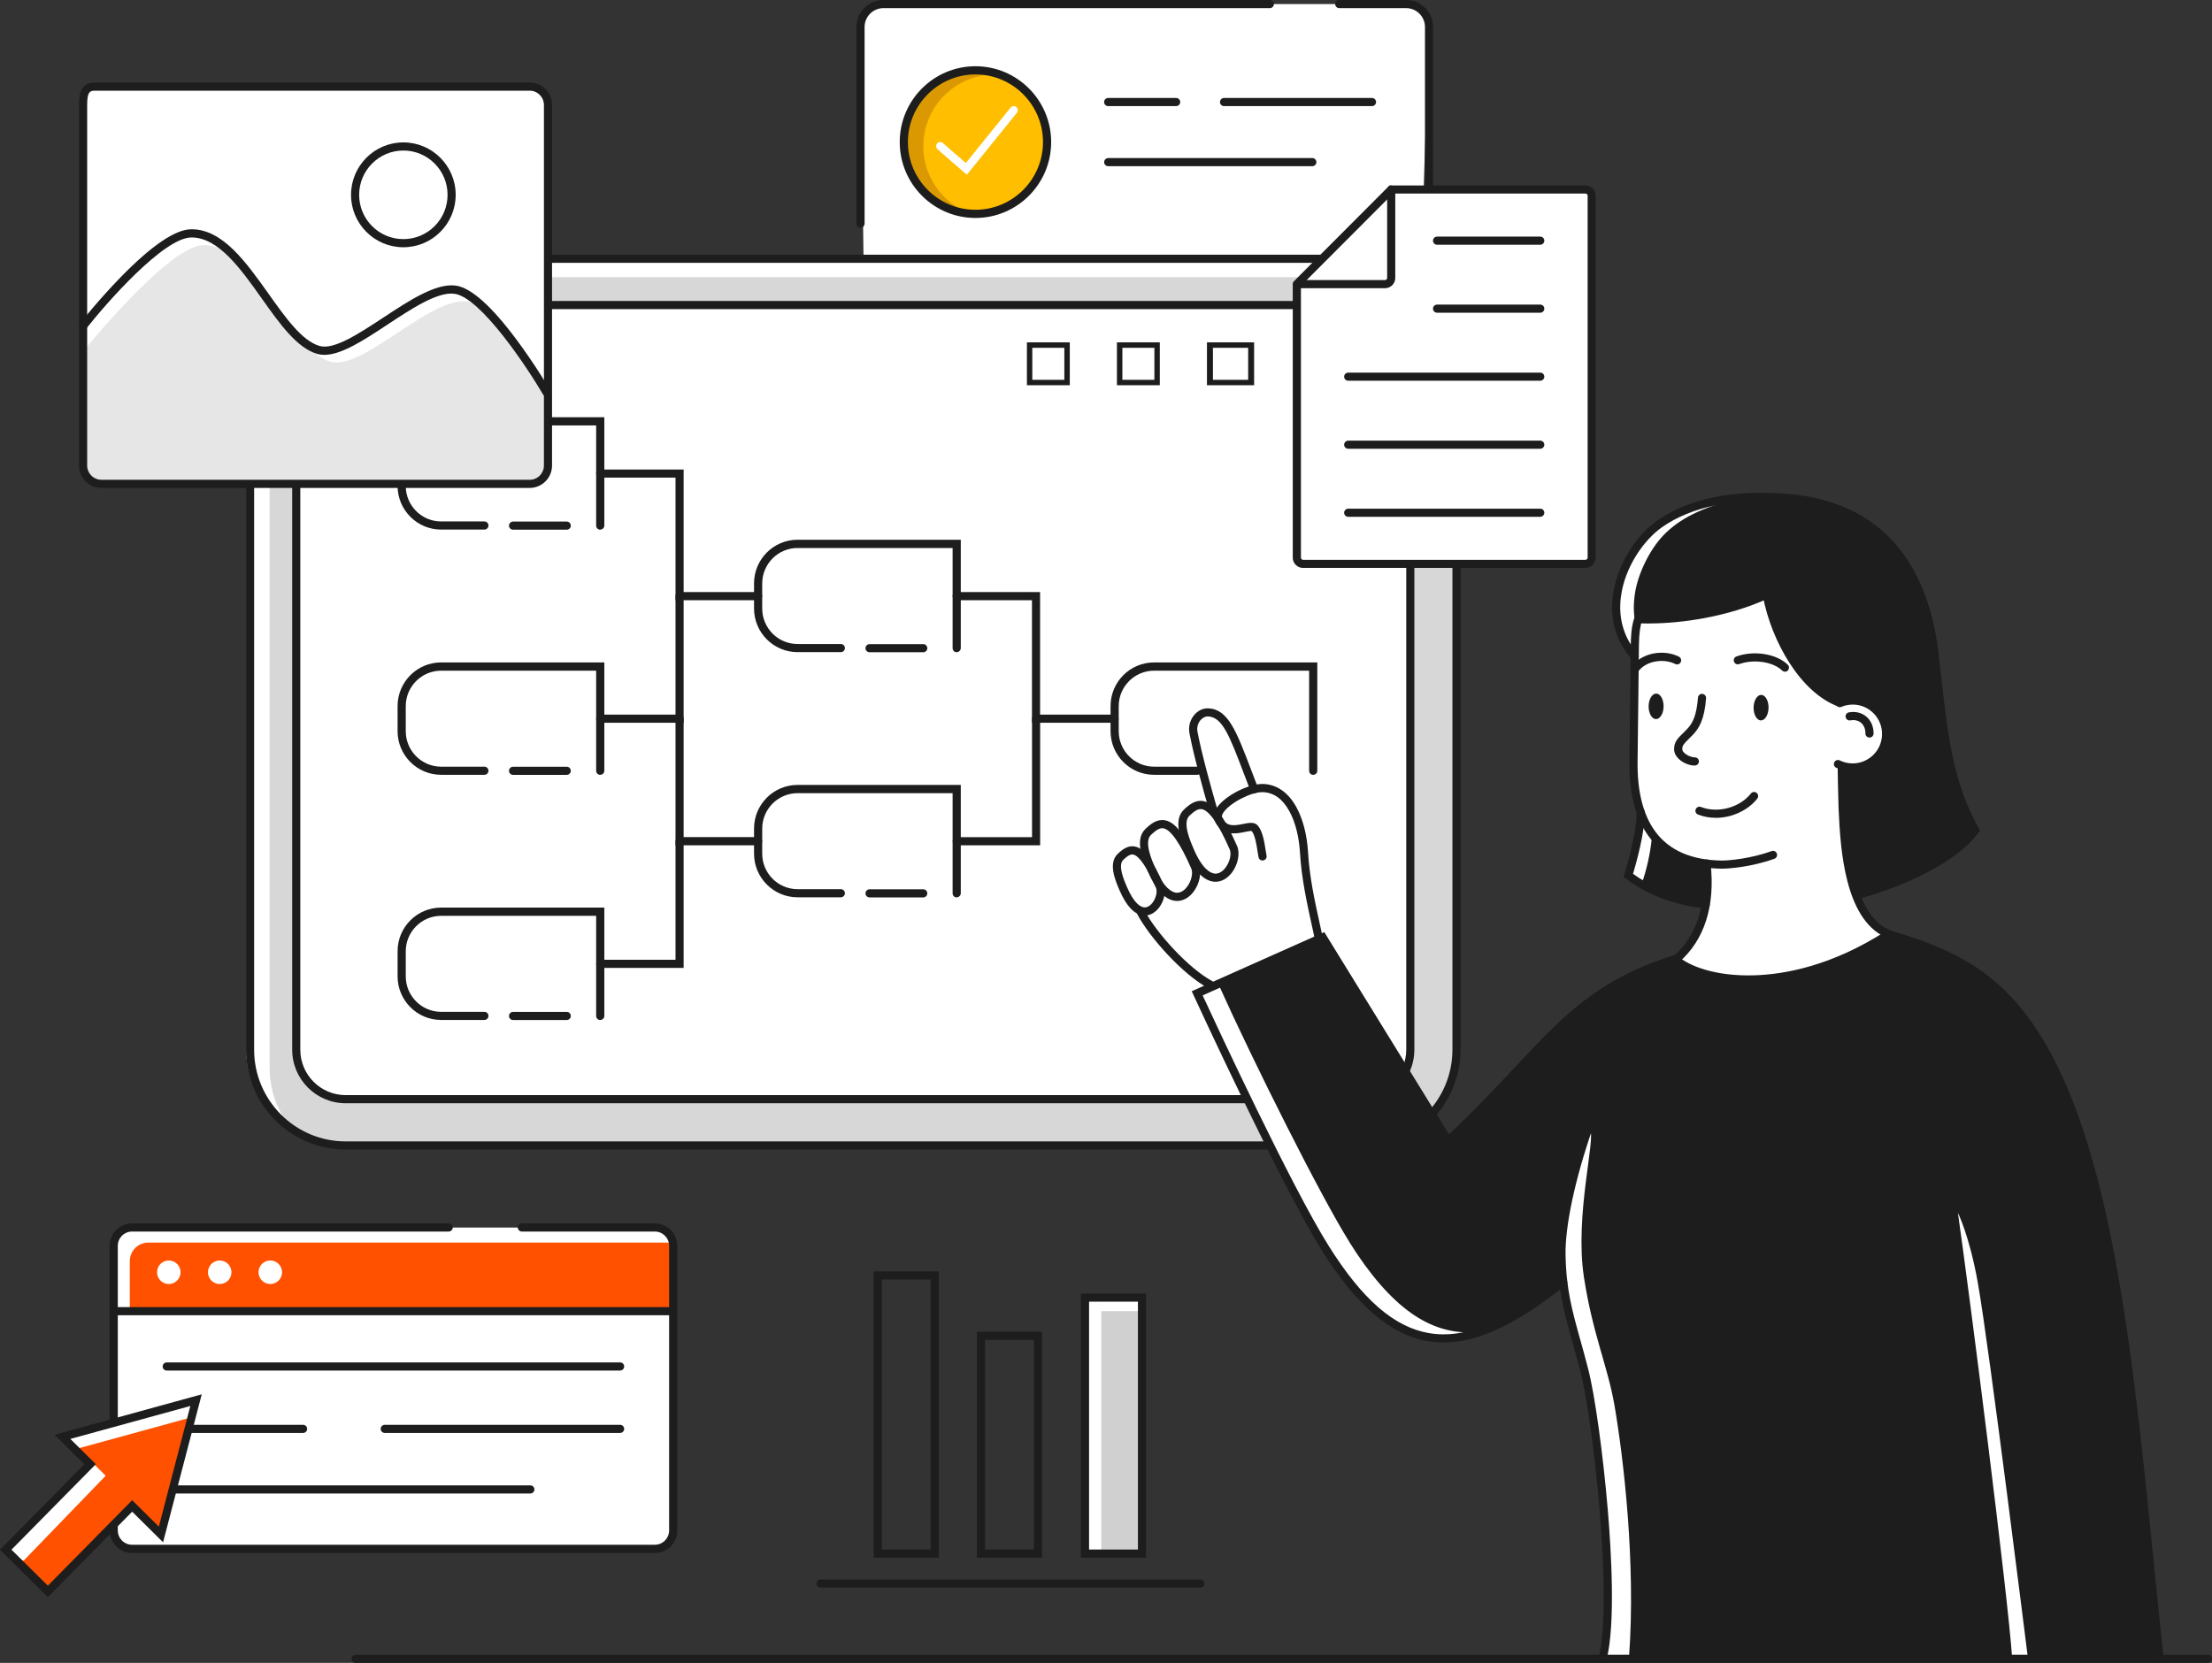 <svg width="516" height="388" viewBox="0 0 516 388" fill="none" xmlns="http://www.w3.org/2000/svg">
<rect x="0" y="0" width="516" height="388" fill="#333333" stroke="none"/>
<g clip-path="url(#clip0_4469_8005)">
<path d="M317.462 71.181H80.632C74.267 71.181 69.107 76.352 69.107 82.73V244.927C69.107 251.306 74.267 256.477 80.632 256.477H317.462C323.827 256.477 328.986 251.306 328.986 244.927V82.73C328.986 76.352 323.827 71.181 317.462 71.181Z" fill="white"/>
<path d="M140.015 123.597C139.486 123.597 139.068 123.165 139.068 122.649V99.271H102.907C98.355 99.271 94.653 102.981 94.653 107.542V113.401C94.653 117.962 98.355 121.672 102.907 121.672H112.998C113.527 121.672 113.945 122.105 113.945 122.621C113.945 123.137 113.513 123.569 112.998 123.569H102.907C97.298 123.569 92.746 119.008 92.746 113.387V107.528C92.746 101.907 97.298 97.346 102.907 97.346H140.975V122.621C140.975 123.151 140.543 123.569 140.028 123.569L140.015 123.597Z" fill="#1D1D1D"/>
<path d="M132.206 123.597H119.679C119.15 123.597 118.732 123.165 118.732 122.649C118.732 122.133 119.164 121.7 119.679 121.7H132.206C132.735 121.7 133.152 122.133 133.152 122.649C133.152 123.165 132.721 123.597 132.206 123.597Z" fill="#1D1D1D"/>
<path d="M140.015 180.801C139.486 180.801 139.068 180.369 139.068 179.853V156.489H102.907C98.355 156.489 94.653 160.199 94.653 164.76V170.619C94.653 175.18 98.355 178.89 102.907 178.89H112.998C113.527 178.89 113.945 179.323 113.945 179.839C113.945 180.355 113.513 180.787 112.998 180.787H102.907C97.298 180.787 92.746 176.226 92.746 170.605V164.746C92.746 159.125 97.298 154.564 102.907 154.564H140.975V179.839C140.975 180.369 140.543 180.787 140.028 180.787L140.015 180.801Z" fill="#1D1D1D"/>
<path d="M132.206 180.801H119.679C119.15 180.801 118.732 180.369 118.732 179.853C118.732 179.337 119.164 178.904 119.679 178.904H132.206C132.735 178.904 133.152 179.337 133.152 179.853C133.152 180.369 132.721 180.801 132.206 180.801Z" fill="#1D1D1D"/>
<path d="M140.015 238.005C139.486 238.005 139.068 237.573 139.068 237.057V213.693H102.907C98.355 213.693 94.653 217.403 94.653 221.964V227.823C94.653 232.384 98.355 236.094 102.907 236.094H112.998C113.527 236.094 113.945 236.527 113.945 237.043C113.945 237.559 113.513 237.991 112.998 237.991H102.907C97.298 237.991 92.746 233.43 92.746 227.809V221.95C92.746 216.329 97.298 211.768 102.907 211.768H140.975V237.043C140.975 237.573 140.543 237.991 140.028 237.991L140.015 238.005Z" fill="#1D1D1D"/>
<path d="M132.206 238.005H119.679C119.15 238.005 118.732 237.573 118.732 237.057C118.732 236.541 119.164 236.108 119.679 236.108H132.206C132.735 236.108 133.152 236.541 133.152 237.057C133.152 237.573 132.721 238.005 132.206 238.005Z" fill="#1D1D1D"/>
<path d="M223.165 152.192C222.636 152.192 222.218 151.76 222.218 151.244V127.866H186.057C181.506 127.866 177.803 131.576 177.803 136.137V141.996C177.803 146.557 181.506 150.267 186.057 150.267H196.148C196.677 150.267 197.095 150.7 197.095 151.216C197.095 151.732 196.663 152.164 196.148 152.164H186.057C180.448 152.164 175.896 147.603 175.896 141.982V136.123C175.896 130.502 180.448 125.941 186.057 125.941H224.125V151.216C224.125 151.746 223.694 152.164 223.179 152.164L223.165 152.192Z" fill="#1D1D1D"/>
<path d="M215.37 152.192H202.843C202.314 152.192 201.896 151.76 201.896 151.244C201.896 150.728 202.328 150.295 202.843 150.295H215.37C215.899 150.295 216.316 150.728 216.316 151.244C216.316 151.76 215.885 152.192 215.37 152.192Z" fill="#1D1D1D"/>
<path d="M223.165 209.396C222.636 209.396 222.218 208.964 222.218 208.448V185.07H186.057C181.506 185.07 177.803 188.78 177.803 193.341V199.2C177.803 203.761 181.506 207.471 186.057 207.471H196.148C196.677 207.471 197.095 207.904 197.095 208.42C197.095 208.936 196.663 209.368 196.148 209.368H186.057C180.448 209.368 175.896 204.807 175.896 199.186V193.327C175.896 187.706 180.448 183.145 186.057 183.145H224.125V208.42C224.125 208.95 223.694 209.368 223.179 209.368L223.165 209.396Z" fill="#1D1D1D"/>
<path d="M215.37 209.396H202.843C202.314 209.396 201.896 208.964 201.896 208.448C201.896 207.932 202.328 207.499 202.843 207.499H215.37C215.899 207.499 216.316 207.932 216.316 208.448C216.316 208.964 215.885 209.396 215.37 209.396Z" fill="#1D1D1D"/>
<path d="M306.331 180.801C305.802 180.801 305.384 180.369 305.384 179.853V156.489H269.223C264.672 156.489 260.969 160.199 260.969 164.76V170.619C260.969 175.18 264.672 178.89 269.223 178.89H279.314C279.843 178.89 280.261 179.323 280.261 179.839C280.261 180.355 279.829 180.787 279.314 180.787H269.223C263.614 180.787 259.062 176.226 259.062 170.605V164.746C259.062 159.125 263.614 154.564 269.223 154.564H307.291V179.839C307.291 180.369 306.86 180.787 306.345 180.787L306.331 180.801Z" fill="#1D1D1D"/>
<path d="M176.844 140.043H157.58V111.448H140.015C139.486 111.448 139.068 111.015 139.068 110.499C139.068 109.983 139.5 109.551 140.015 109.551H159.473V138.146H176.844C177.373 138.146 177.791 138.578 177.791 139.094C177.791 139.611 177.359 140.043 176.844 140.043Z" fill="#1D1D1D"/>
<path d="M159.473 168.638H140.015C139.486 168.638 139.068 168.206 139.068 167.689C139.068 167.173 139.5 166.741 140.015 166.741H157.58V139.094C157.58 138.564 158.012 138.146 158.527 138.146C159.042 138.146 159.473 138.578 159.473 139.094V168.652V168.638Z" fill="#1D1D1D"/>
<path d="M259.995 168.638H240.731V140.043H223.165C222.636 140.043 222.219 139.61 222.219 139.094C222.219 138.578 222.65 138.146 223.165 138.146H242.624V166.741H259.995C260.523 166.741 260.941 167.173 260.941 167.689C260.941 168.206 260.51 168.638 259.995 168.638Z" fill="#1D1D1D"/>
<path d="M242.637 197.233H223.179C222.65 197.233 222.232 196.801 222.232 196.285C222.232 195.768 222.664 195.336 223.179 195.336H240.745V167.689C240.745 167.159 241.176 166.741 241.691 166.741C242.206 166.741 242.637 167.173 242.637 167.689V197.247V197.233Z" fill="#1D1D1D"/>
<path d="M176.844 197.233H157.58V167.676C157.58 167.145 158.012 166.727 158.527 166.727C159.042 166.727 159.473 167.159 159.473 167.676V195.322H176.844C177.373 195.322 177.79 195.754 177.79 196.271C177.79 196.787 177.359 197.219 176.844 197.219V197.233Z" fill="#1D1D1D"/>
<path d="M159.473 225.842H140.015C139.486 225.842 139.068 225.41 139.068 224.894C139.068 224.377 139.5 223.945 140.015 223.945H157.58V196.298C157.58 195.768 158.012 195.35 158.527 195.35C159.042 195.35 159.473 195.782 159.473 196.298V225.856V225.842Z" fill="#1D1D1D"/>
<path d="M249.551 89.885H239.551V79.885H249.551V89.885ZM240.811 88.624H248.281V81.154H240.811V88.624Z" fill="#1D1D1D"/>
<path d="M270.551 89.885H260.551V79.885H270.551V89.885ZM261.82 88.624H269.29V81.154H261.82V88.624Z" fill="#1D1D1D"/>
<path d="M292.551 89.885H281.551V79.885H292.551V89.885ZM282.947 88.624H291.164V81.154H282.947V88.624Z" fill="#1D1D1D"/>
<path d="M121.735 286.425H152.76C155.126 286.425 157.047 288.35 157.047 290.721V357.131C157.047 359.503 155.126 361.428 152.76 361.428H30.803C28.436 361.428 26.516 359.503 26.516 357.131V290.721C26.516 288.35 28.436 286.425 30.803 286.425H121.735Z" fill="white"/>
<path d="M144.659 334.353H89.749C89.22 334.353 88.803 333.92 88.803 333.404C88.803 332.888 89.234 332.456 89.749 332.456H144.659C145.188 332.456 145.606 332.888 145.606 333.404C145.606 333.92 145.174 334.353 144.659 334.353Z" fill="#1D1D1D"/>
<path d="M70.706 334.353H38.888C38.359 334.353 37.941 333.92 37.941 333.404C37.941 332.888 38.373 332.456 38.888 332.456H70.706C71.235 332.456 71.653 332.888 71.653 333.404C71.653 333.92 71.221 334.353 70.706 334.353Z" fill="#1D1D1D"/>
<path d="M144.657 319.79H38.888C38.359 319.79 37.941 319.358 37.941 318.842C37.941 318.326 38.373 317.893 38.888 317.893H144.657C145.186 317.893 145.604 318.326 145.604 318.842C145.604 319.358 145.172 319.79 144.657 319.79Z" fill="#1D1D1D"/>
<path d="M123.723 348.483H38.888C38.359 348.483 37.941 348.051 37.941 347.534C37.941 347.018 38.373 346.586 38.888 346.586H123.723C124.252 346.586 124.67 347.018 124.67 347.534C124.67 348.051 124.238 348.483 123.723 348.483Z" fill="#1D1D1D"/>
<path d="M121.734 287.178L152.759 286.439C155.126 286.439 157.046 288.364 157.046 290.735V298.225C157.046 300.597 158.035 305.842 155.668 305.842L26.738 305.576C26.655 305.576 26.529 304.349 26.529 304.265V290.735C26.529 288.364 28.45 286.439 30.816 286.439L104.684 287.178H121.748H121.734Z" fill="#FF5100"/>
<path d="M30.288 294.236C30.288 291.865 32.209 289.94 34.575 289.94H156.532C156.894 289.94 157.242 289.996 157.576 290.079C157.103 288.224 155.446 286.843 153.442 286.843H31.471C29.105 286.843 27.184 288.768 27.184 291.139V304.67C27.184 304.754 27.045 305.339 27.128 305.339L30.274 305.563V294.236H30.288Z" fill="white"/>
<path d="M156.672 306.888H26.517C25.988 306.888 25.57 306.455 25.57 305.939C25.57 305.423 26.002 304.991 26.517 304.991H156.672C157.201 304.991 157.619 305.423 157.619 305.939C157.619 306.455 157.187 306.888 156.672 306.888Z" fill="#1D1D1D"/>
<path d="M39.377 299.606C40.891 299.606 42.119 298.376 42.119 296.858C42.119 295.341 40.891 294.111 39.377 294.111C37.862 294.111 36.635 295.341 36.635 296.858C36.635 298.376 37.862 299.606 39.377 299.606Z" fill="white"/>
<path d="M51.25 299.606C52.764 299.606 53.992 298.376 53.992 296.858C53.992 295.341 52.764 294.111 51.25 294.111C49.736 294.111 48.508 295.341 48.508 296.858C48.508 298.376 49.736 299.606 51.25 299.606Z" fill="white"/>
<path d="M63.053 299.606C64.567 299.606 65.795 298.376 65.795 296.858C65.795 295.341 64.567 294.111 63.053 294.111C61.538 294.111 60.31 295.341 60.31 296.858C60.31 298.376 61.538 299.606 63.053 299.606Z" fill="white"/>
<path d="M152.747 362.362H30.804C27.923 362.362 25.57 360.005 25.57 357.117V290.707C25.57 287.82 27.923 285.462 30.804 285.462H104.671C105.2 285.462 105.618 285.895 105.618 286.411C105.618 286.927 105.186 287.359 104.671 287.359H30.804C28.966 287.359 27.477 288.852 27.477 290.693V357.103C27.477 358.945 28.966 360.437 30.804 360.437H152.761C154.598 360.437 156.087 358.945 156.087 357.103V290.693C156.087 288.852 154.598 287.359 152.761 287.359H121.736C121.207 287.359 120.789 286.927 120.789 286.411C120.789 285.895 121.221 285.462 121.736 285.462H152.761C155.642 285.462 157.994 287.82 157.994 290.707V357.117C157.994 360.005 155.642 362.362 152.761 362.362H152.747Z" fill="#1D1D1D"/>
<path d="M41.647 342.373L45.739 326.709L30.15 330.991L14.575 335.274L21.019 341.662L1.352 361.609L11.178 371.345L30.846 351.398L37.554 358.038L41.647 342.373Z" fill="#FF5100"/>
<path d="M5.484 364.175L24.65 344.34L18.206 337.966L34.296 333.558L44.485 330.754L45.376 327.365L29.786 331.647L15.408 335.05L20.656 342.304L0.988 362.25L5.484 364.175Z" fill="white"/>
<path d="M11.177 372.684L0 361.609L19.667 341.662L12.722 334.785L47.06 325.342L38.04 359.865L30.83 352.723L11.163 372.67L11.177 372.684ZM2.686 361.595L11.163 369.992L30.83 350.045L37.052 356.211L44.401 328.062L16.41 335.748L22.354 341.634L2.686 361.581V361.595Z" fill="#1D1D1D"/>
<path d="M218.998 363.464H203.799V296.663H218.998V363.464ZM205.706 361.553H217.105V298.56H205.706V361.553Z" fill="#1D1D1D"/>
<path d="M243.078 363.464H227.879V310.738H243.078V363.464ZM229.786 361.553H241.185V312.649H229.786V361.553Z" fill="#1D1D1D"/>
<path d="M266.392 302.773H253.1V362.516H266.392V302.773Z" fill="#D0D0D0"/>
<path d="M256.901 305.939H266.867V302.773H253.574V362.515H256.901V305.939Z" fill="white"/>
<path d="M267.34 363.464H252.141V301.824H267.34V363.464ZM254.048 361.553H265.447V303.721H254.048V361.553Z" fill="#1D1D1D"/>
<path d="M280.019 370.438H191.411C190.882 370.438 190.465 370.006 190.465 369.49C190.465 368.974 190.896 368.541 191.411 368.541H280.019C280.548 368.541 280.965 368.974 280.965 369.49C280.965 370.006 280.534 370.438 280.019 370.438Z" fill="#1D1D1D"/>
<path d="M283.596 0.949H328.011C330.961 0.949 333.355 3.348 333.355 6.305L331.574 59.743C331.574 62.7 329.18 65.099 326.229 65.099H206.777C203.827 65.099 201.433 62.7 201.433 59.743L200.723 6.305C200.723 3.348 203.117 0.949 206.068 0.949H283.582H283.596Z" fill="white"/>
<path d="M200.737 53.117C200.209 53.117 199.791 52.685 199.791 52.169V6.305C199.791 2.832 202.617 0 206.082 0H296.221C296.75 0 297.167 0.432 297.167 0.949C297.167 1.465 296.736 1.897 296.221 1.897H206.082C203.66 1.897 201.684 3.878 201.684 6.305V52.169C201.684 52.699 201.252 53.117 200.737 53.117Z" fill="#1D1D1D"/>
<path d="M328.012 66.048H206.083C201.058 66.048 200 63.425 200 61.221C200 59.017 200.431 60.273 200.946 60.273C201.461 60.273 201.893 60.705 201.893 61.221C201.893 62.658 202.394 64.137 206.083 64.137H328.012C330.434 64.137 332.41 62.156 332.41 59.729V6.305C332.41 3.878 330.434 1.897 328.012 1.897H312.409C311.88 1.897 311.462 1.465 311.462 0.949C311.462 0.432 311.894 0 312.409 0H328.012C331.478 0 334.303 2.832 334.303 6.305V59.743C334.303 63.216 331.478 66.048 328.012 66.048Z" fill="#1D1D1D"/>
<path d="M239.36 45.002C245.888 38.46 245.888 27.853 239.36 21.311C232.831 14.768 222.247 14.768 215.719 21.311C209.191 27.853 209.191 38.46 215.719 45.002C222.247 51.545 232.831 51.544 239.36 45.002Z" fill="#FFBE00"/>
<path d="M215.38 34.133C215.38 24.885 222.854 17.38 232.096 17.38C241.338 17.38 232.89 17.408 233.293 17.436C231.498 16.78 229.563 16.404 227.545 16.404C218.316 16.404 210.828 23.894 210.828 33.156C210.828 42.418 217.676 49.225 226.348 49.839C219.959 47.482 215.38 41.358 215.38 34.133Z" fill="#DA9900"/>
<path d="M227.546 50.857C217.803 50.857 209.883 42.92 209.883 33.156C209.883 23.392 217.803 15.455 227.546 15.455C237.289 15.455 245.209 23.392 245.209 33.156C245.209 42.92 237.289 50.857 227.546 50.857ZM227.546 17.366C218.86 17.366 211.79 24.452 211.79 33.156C211.79 41.86 218.86 48.946 227.546 48.946C236.231 48.946 243.302 41.86 243.302 33.156C243.302 24.452 236.231 17.366 227.546 17.366Z" fill="#1D1D1D"/>
<path d="M320.051 24.759H285.532C285.003 24.759 284.586 24.327 284.586 23.811C284.586 23.294 285.017 22.862 285.532 22.862H320.051C320.58 22.862 320.998 23.294 320.998 23.811C320.998 24.327 320.566 24.759 320.051 24.759Z" fill="#1D1D1D"/>
<path d="M274.369 24.759H258.501C257.972 24.759 257.555 24.327 257.555 23.811C257.555 23.294 257.986 22.862 258.501 22.862H274.369C274.898 22.862 275.315 23.294 275.315 23.811C275.315 24.327 274.884 24.759 274.369 24.759Z" fill="#1D1D1D"/>
<path d="M306.131 38.778H258.515C257.986 38.778 257.568 38.345 257.568 37.829C257.568 37.313 258 36.881 258.515 36.881H306.131C306.66 36.881 307.078 37.313 307.078 37.829C307.078 38.345 306.646 38.778 306.131 38.778Z" fill="#1D1D1D"/>
<path d="M225.541 40.772L224.803 40.131C224.232 39.642 219.221 35.332 218.665 34.774C218.289 34.398 218.289 33.798 218.665 33.421C219.04 33.045 219.639 33.045 220.015 33.421C220.349 33.756 223.133 36.169 225.304 38.038L235.743 25.108C236.077 24.703 236.676 24.634 237.079 24.968C237.483 25.303 237.553 25.903 237.219 26.308L225.555 40.758L225.541 40.772Z" fill="white"/>
<path d="M317.461 60.385H80.632C68.342 60.385 58.334 70.414 58.334 82.731V244.927C58.334 257.244 68.342 267.273 80.632 267.273H317.461C329.752 267.273 339.759 257.244 339.759 244.927V82.731C339.759 70.414 329.752 60.385 317.461 60.385ZM328.986 244.927C328.986 251.302 323.822 256.477 317.461 256.477H80.632C74.271 256.477 69.107 251.302 69.107 244.927V82.731C69.107 76.356 74.271 71.181 80.632 71.181H317.461C323.822 71.181 328.986 76.356 328.986 82.731V244.927Z" fill="#D7D7D7"/>
<path d="M62.884 249.209V87.013C62.884 74.696 72.892 64.667 85.182 64.667H322.011C325.923 64.667 329.583 65.685 332.785 67.456C328.72 63.104 322.944 60.37 316.541 60.37H79.726C67.435 60.37 57.428 70.4 57.428 82.716V244.913C57.428 253.324 62.091 260.647 68.953 264.469C65.208 260.466 62.898 255.11 62.898 249.209H62.884Z" fill="white"/>
<path d="M317.461 268.222H80.631C67.812 268.222 57.387 257.774 57.387 244.927V82.73C57.387 69.883 67.812 59.436 80.631 59.436H317.461C330.28 59.436 340.705 69.883 340.705 82.73V244.927C340.705 257.774 330.28 268.222 317.461 268.222ZM80.631 61.333C68.856 61.333 59.28 70.93 59.28 82.73V244.927C59.28 256.728 68.856 266.325 80.631 266.325H317.461C329.236 266.325 338.812 256.728 338.812 244.927V82.73C338.812 70.93 329.236 61.333 317.461 61.333H80.631Z" fill="#1D1D1D"/>
<path d="M317.461 257.425H80.632C73.755 257.425 68.16 251.818 68.16 244.927V82.73C68.16 75.84 73.755 70.232 80.632 70.232H317.461C324.337 70.232 329.932 75.84 329.932 82.73V244.927C329.932 251.818 324.337 257.425 317.461 257.425ZM80.632 72.129C74.799 72.129 70.053 76.886 70.053 82.73V244.927C70.053 250.772 74.799 255.528 80.632 255.528H317.461C323.293 255.528 328.039 250.772 328.039 244.927V82.73C328.039 76.886 323.293 72.129 317.461 72.129H80.632Z" fill="#1D1D1D"/>
<path d="M325.577 44.218H324.533L305.659 63.132L302.514 66.285V130.101C302.514 130.896 303.168 131.551 303.961 131.551H369.839C370.633 131.551 371.287 130.896 371.287 130.101V45.668C371.287 44.873 370.633 44.218 369.839 44.218H325.591H325.577Z" fill="white"/>
<path d="M369.838 132.514H303.96C302.638 132.514 301.566 131.44 301.566 130.114V66.898C301.566 66.257 301.817 65.657 302.262 65.197L324.143 43.269H369.838C371.161 43.269 372.232 44.343 372.232 45.668V130.1C372.232 131.426 371.161 132.5 369.838 132.5V132.514ZM324.936 45.18L303.612 66.55C303.515 66.647 303.473 66.773 303.473 66.898V130.114C303.473 130.393 303.696 130.617 303.974 130.617H369.852C370.131 130.617 370.353 130.393 370.353 130.114V45.668C370.353 45.389 370.131 45.166 369.852 45.166H324.95L324.936 45.18Z" fill="#1D1D1D"/>
<path d="M359.302 120.587H314.497C313.968 120.587 313.551 120.155 313.551 119.639C313.551 119.123 313.982 118.69 314.497 118.69H359.302C359.831 118.69 360.249 119.123 360.249 119.639C360.249 120.155 359.817 120.587 359.302 120.587Z" fill="#1D1D1D"/>
<path d="M359.302 104.713H314.497C313.968 104.713 313.551 104.281 313.551 103.765C313.551 103.249 313.982 102.816 314.497 102.816H359.302C359.831 102.816 360.249 103.249 360.249 103.765C360.249 104.281 359.817 104.713 359.302 104.713Z" fill="#1D1D1D"/>
<path d="M359.302 88.84H314.497C313.968 88.84 313.551 88.407 313.551 87.891C313.551 87.375 313.982 86.943 314.497 86.943H359.302C359.831 86.943 360.249 87.375 360.249 87.891C360.249 88.407 359.817 88.84 359.302 88.84Z" fill="#1D1D1D"/>
<path d="M359.303 72.966H335.224C334.695 72.966 334.277 72.534 334.277 72.017C334.277 71.501 334.709 71.069 335.224 71.069H359.303C359.832 71.069 360.25 71.501 360.25 72.017C360.25 72.534 359.818 72.966 359.303 72.966Z" fill="#1D1D1D"/>
<path d="M359.303 57.106H335.224C334.695 57.106 334.277 56.674 334.277 56.158C334.277 55.642 334.709 55.209 335.224 55.209H359.303C359.832 55.209 360.25 55.642 360.25 56.158C360.25 56.674 359.818 57.106 359.303 57.106Z" fill="#1D1D1D"/>
<path d="M323.085 67.247H302.513C301.984 67.247 301.566 66.815 301.566 66.299C301.566 65.783 301.998 65.35 302.513 65.35H323.085C323.363 65.35 323.586 65.127 323.586 64.848V44.232C323.586 43.702 324.018 43.283 324.533 43.283C325.048 43.283 325.479 43.716 325.479 44.232V64.848C325.479 66.173 324.407 67.247 323.085 67.247Z" fill="#1D1D1D"/>
<path d="M123.557 20.212H22.033C19.667 20.212 19.389 22.123 19.389 24.494V108.619C19.389 110.991 21.296 112.902 23.662 112.902H123.557C125.924 112.902 127.831 110.991 127.831 108.619V24.494C127.831 22.123 125.924 20.212 123.557 20.212Z" fill="white"/>
<path d="M127.496 91.56C127.496 91.56 114.065 68.628 106.117 67.61C97.487 66.508 81.676 83.86 74.243 81.67C64.319 78.741 56.858 54.428 44.638 54.47C36.342 54.498 19.389 76.077 19.389 76.077L19.5 107.713C19.5 110.572 21.838 112.888 24.692 112.874L122.5 112.483C125.367 112.483 127.677 110.126 127.65 107.252L127.496 91.56Z" fill="#E6E6E6"/>
<path d="M77.096 84.39C84.529 86.594 100.327 69.228 108.971 70.33C109.374 70.386 109.806 70.511 110.237 70.665C108.289 68.977 106.41 67.819 104.767 67.61C96.137 66.508 80.326 83.86 72.893 81.67C72.698 81.615 72.503 81.531 72.322 81.461C73.909 82.87 75.496 83.916 77.11 84.39H77.096Z" fill="white"/>
<path d="M47.477 57.19C48.939 57.19 50.359 57.539 51.751 58.153C49.078 55.907 46.267 54.456 43.274 54.47C34.978 54.498 19.194 76.119 19.194 76.119L19.027 82.424C22.507 78.169 39.989 57.218 47.491 57.19H47.477Z" fill="white"/>
<path d="M123.557 113.85H23.661C20.78 113.85 18.441 111.507 18.441 108.619V24.494C18.441 22.792 18.441 19.263 22.032 19.263H123.557C126.438 19.263 128.776 21.607 128.776 24.494V108.619C128.776 111.507 126.438 113.85 123.557 113.85ZM22.032 21.16C20.863 21.16 20.334 21.635 20.334 24.494V108.619C20.334 110.461 21.824 111.953 23.661 111.953H123.557C125.394 111.953 126.883 110.461 126.883 108.619V24.494C126.883 22.653 125.394 21.16 123.557 21.16H22.032Z" fill="#1D1D1D"/>
<path d="M94.092 57.692C87.355 57.692 81.885 52.21 81.885 45.459C81.885 38.708 87.355 33.226 94.092 33.226C100.828 33.226 106.298 38.708 106.298 45.459C106.298 52.21 100.828 57.692 94.092 57.692ZM94.092 35.123C88.413 35.123 83.778 39.754 83.778 45.459C83.778 51.164 88.399 55.795 94.092 55.795C99.784 55.795 104.405 51.164 104.405 45.459C104.405 39.754 99.784 35.123 94.092 35.123Z" fill="#1D1D1D"/>
<path d="M127.496 92.508C127.176 92.508 126.856 92.341 126.675 92.034C123.001 85.771 112.13 69.34 105.992 68.544C102.067 68.042 96.165 71.934 90.444 75.7C84.933 79.341 79.685 82.8 75.649 82.8C75.064 82.8 74.507 82.73 73.965 82.563C69.246 81.168 65.265 75.575 61.062 69.646C56.093 62.644 50.943 55.405 44.665 55.405H44.637C38.207 55.433 24.775 70.748 20.14 76.649C19.82 77.067 19.222 77.137 18.804 76.802C18.387 76.481 18.317 75.882 18.651 75.463C18.693 75.407 22.98 69.967 28.227 64.597C35.409 57.246 40.935 53.508 44.637 53.494C44.637 53.494 44.665 53.494 44.679 53.494C51.945 53.494 57.373 61.138 62.635 68.531C66.643 74.18 70.443 79.522 74.535 80.722C77.876 81.712 83.749 77.834 89.428 74.096C95.427 70.135 101.649 66.048 106.27 66.633C109.833 67.094 114.649 71.376 120.579 79.369C124.908 85.199 128.318 90.988 128.345 91.044C128.61 91.504 128.457 92.076 128.011 92.341C127.858 92.425 127.691 92.467 127.524 92.467L127.496 92.508Z" fill="#1D1D1D"/>
<path d="M390.172 224.869C390.172 224.869 393.68 221.925 395.155 218.871C396.63 215.816 398.342 210.097 398.342 207.991C398.342 205.884 397.466 201.421 397.326 201.393C391.55 199.663 387.054 198.171 384.883 194.363C382.712 190.541 380.707 184.71 381.055 179.647C381.403 174.583 379.649 149.531 382.948 144.468C390.019 144.286 397.201 143.826 400.904 142.557C404.606 141.287 411.872 139.363 411.872 139.363C411.872 139.363 415.908 150.731 418.483 154.581C421.058 158.431 425.804 162.922 427.294 163.438C428.797 163.954 431.08 163.438 431.08 163.438C431.08 163.438 437.009 163.606 438.554 166.27C440.099 168.948 440.029 171.152 439.681 173.314C439.333 175.476 438.415 178.084 435.102 178.308C431.789 178.531 429.326 179.382 429.326 179.382C429.326 179.382 429.604 191.433 430.133 194.167C430.662 196.901 431.177 207.809 434.74 212.663C438.303 217.504 441.199 218.592 441.199 218.592C441.199 218.592 437.608 222.902 433.321 225.845C429.034 228.802 417.885 232.666 412.623 231.899C407.362 231.132 405.678 231.48 400.347 229.29C395.016 227.114 390.172 224.855 390.172 224.855V224.869Z" fill="white"/>
<path d="M430.524 178.907C429.912 182.953 429.592 188.267 429.759 193.107C429.912 197.948 432.445 207.307 433.879 208.577C441.798 206.428 454.075 201.825 460.965 193.582C455.815 182.785 453.365 170.622 452.655 165.126C451.945 159.63 449.969 142.724 447.268 136.21C444.582 129.696 435.521 120.992 428.214 118.607C420.906 116.221 411.01 114.073 401.823 116.221C392.637 118.37 387.487 121.257 384.049 124.786C380.792 128.12 378.036 133.769 377.326 138.288C376.616 142.808 377.271 146.03 378.579 148.973C379.887 151.916 381.251 151.554 381.251 151.554C381.251 151.554 381.126 145.723 382.671 144.593C389.617 144.119 396.214 142.808 400.905 142.041C405.595 141.274 409.632 139.893 411.887 139.363C413.543 148.234 419.486 156.45 421.56 159.058C423.634 161.681 427.058 163.898 429.564 163.94C432.055 163.982 433.517 162.852 435.827 164.345C438.152 165.837 441.075 170.803 439.766 173.691C438.458 176.592 438.583 177.499 435.535 178.21C432.487 178.921 430.58 178.921 430.524 178.879V178.907Z" fill="#1D1D1D"/>
<path d="M381.529 145.542C381.07 143.464 380.972 141.134 381.417 138.289C382.127 133.769 384.883 128.12 388.14 124.786C391.578 121.257 396.728 118.356 405.915 116.221C407.905 115.761 409.937 115.524 411.969 115.426C408.434 115.217 404.829 115.412 401.321 116.221C392.135 118.37 386.985 121.257 383.547 124.786C380.29 128.12 377.534 133.769 376.824 138.289C376.114 142.808 376.769 146.03 378.077 148.973C379.385 151.916 380.749 151.554 380.749 151.554C380.749 151.554 380.666 147.551 381.529 145.542Z" fill="white"/>
<path d="M382.795 192.075C382.878 192.87 381.055 202.397 380.262 204.211C387.235 208.898 393.805 210.962 397.521 210.32C398.704 208.814 397.994 202.662 397.521 201.728C393.025 200.277 393.401 200.472 388.488 197.627C383.574 194.767 382.781 192.075 382.781 192.075H382.795Z" fill="#1D1D1D"/>
<path d="M385.329 195.534C384.299 192.619 383.144 190.931 383.144 190.931C383.228 191.726 380.764 202.3 379.971 204.127C381.001 204.824 382.031 205.438 383.033 206.024C384.091 202.927 384.94 199.342 385.329 195.534Z" fill="white"/>
<path d="M503.599 387.051C497.266 329.038 493.8 261.387 468.914 233.977C462.163 226.529 454.341 221.995 440.38 217.992C417.219 232.987 396.535 229.193 390.606 223.823C366.025 231.439 360.43 244.885 337.631 266.199C326.343 247.87 308.373 218.731 308.373 218.731L279.074 231.801C279.074 231.801 299.312 275.88 308.972 291.279C326.245 318.8 342.127 317.042 364.675 299.174C365.622 311.24 369.199 320.711 371.816 329.527C374.432 338.328 374.502 358.219 374.78 362.027C375.226 368.276 374.182 387.372 374.182 387.372H503.599V387.051Z" fill="#1D1D1D"/>
<path d="M380.012 386.591C381.612 364.901 378.759 340.351 376.602 327.853C375.043 318.8 371.507 311.254 369.475 297.919C367.29 283.509 372.328 265.418 370.895 263.577C362.933 281.25 363.894 297.416 364.228 298.574C367.039 308.492 369.308 316.959 370.686 325.105C372.593 336.375 374.124 358.456 374.402 362.264C374.848 368.514 373.873 387.261 373.873 387.261L380.012 386.605V386.591Z" fill="white"/>
<path d="M314.803 289.842C308.066 279.102 292.505 248.066 284.21 229.611L279.115 231.913C279.115 231.913 300.035 276.661 309.695 292.06C321.526 310.905 330.671 315.229 343.782 310.849C333.621 311.421 324.421 305.186 314.789 289.856L314.803 289.842Z" fill="white"/>
<path d="M456.637 282.812C456.637 282.812 459.407 288.154 461.411 299.523C464.028 314.336 473.033 386.703 473.033 386.703L468.718 386.507L456.637 282.826V282.812Z" fill="white"/>
<path d="M401.727 202.69C401.699 202.69 401.671 202.69 401.629 202.69C393.946 202.606 388.226 200.068 384.607 195.158C381.531 190.973 380.014 185.115 380.097 177.708L380.417 150.354C380.431 148.778 380.57 145.891 381.28 144.119C381.475 143.631 382.032 143.394 382.519 143.589C383.006 143.784 383.243 144.342 383.048 144.83C382.616 145.918 382.352 147.941 382.324 150.382L382.004 177.736C381.92 184.71 383.312 190.192 386.138 194.028C389.381 198.436 394.6 200.709 401.657 200.793C403.411 200.807 408.547 200.305 413.28 198.589C413.767 198.408 414.323 198.673 414.491 199.161C414.671 199.649 414.407 200.207 413.92 200.375C408.645 202.286 403.314 202.69 401.713 202.69H401.727Z" fill="#1D1D1D"/>
<path d="M432.167 180.023C432.139 180.023 432.097 180.023 432.069 180.023C430.761 180.009 429.494 179.702 428.325 179.131C427.852 178.893 427.657 178.335 427.894 177.861C428.13 177.387 428.687 177.192 429.16 177.429C430.079 177.875 431.067 178.112 432.097 178.126C432.125 178.126 432.153 178.126 432.181 178.126C435.925 178.126 438.987 175.099 439.029 171.347C439.057 169.52 438.361 167.776 437.08 166.465C435.8 165.154 434.088 164.415 432.264 164.401C431.318 164.401 430.399 164.568 429.536 164.931C429.049 165.14 428.492 164.903 428.297 164.429C428.089 163.94 428.325 163.382 428.798 163.187C429.898 162.727 431.081 162.49 432.292 162.504C434.63 162.532 436.816 163.466 438.444 165.14C440.073 166.814 440.964 169.032 440.936 171.375C440.88 176.173 436.969 180.037 432.181 180.037L432.167 180.023Z" fill="#1D1D1D"/>
<path d="M436.105 172.086C436.105 172.086 436.091 172.086 436.078 172.086C435.549 172.086 435.131 171.64 435.145 171.11C435.173 170.12 434.811 169.227 434.157 168.669C433.516 168.111 432.612 167.902 431.637 168.083C431.122 168.181 430.621 167.832 430.538 167.316C430.44 166.8 430.788 166.298 431.303 166.214C432.862 165.935 434.31 166.298 435.396 167.232C436.481 168.167 437.08 169.604 437.052 171.166C437.052 171.682 436.62 172.1 436.105 172.1V172.086Z" fill="#1D1D1D"/>
<path d="M388.072 164.833C388.058 166.479 387.251 167.804 386.29 167.79C385.33 167.776 384.564 166.437 384.578 164.791C384.592 163.145 385.4 161.82 386.36 161.834C387.32 161.848 388.086 163.187 388.072 164.833Z" fill="#1D1D1D"/>
<path d="M381.32 157.189C381.139 157.189 380.944 157.133 380.777 157.022C380.345 156.729 380.234 156.129 380.526 155.697C381.668 154.037 383.519 152.893 385.746 152.474C387.806 152.084 389.963 152.363 391.647 153.228C392.121 153.465 392.302 154.037 392.065 154.511C391.828 154.985 391.258 155.166 390.784 154.929C388.196 153.604 383.922 154.106 382.085 156.771C381.904 157.036 381.598 157.189 381.306 157.189H381.32Z" fill="#1D1D1D"/>
<path d="M409.063 165.098C409.049 166.744 409.814 168.083 410.775 168.097C411.735 168.097 412.528 166.786 412.556 165.14C412.57 163.494 411.805 162.155 410.844 162.141C409.884 162.141 409.091 163.452 409.063 165.098Z" fill="#1D1D1D"/>
<path d="M416.381 156.715C416.145 156.715 415.908 156.631 415.713 156.45C413.598 154.399 409.116 153.73 405.706 154.957C405.205 155.139 404.662 154.874 404.495 154.385C404.314 153.897 404.578 153.339 405.065 153.172C409.157 151.693 414.419 152.544 417.036 155.097C417.411 155.459 417.425 156.059 417.049 156.45C416.869 156.645 416.618 156.743 416.367 156.743L416.381 156.715Z" fill="#1D1D1D"/>
<path d="M395.267 178.628C394.279 178.628 392.734 178.126 391.648 177.122C390.938 176.466 390.549 175.685 390.521 174.876C390.479 173.132 391.453 172.184 392.581 171.096C392.915 170.775 393.263 170.426 393.625 170.036C394.877 168.683 395.768 166.925 396.088 162.782C396.13 162.252 396.589 161.862 397.104 161.904C397.633 161.945 398.023 162.406 397.981 162.922C397.606 167.888 396.339 169.882 395.031 171.319C394.627 171.751 394.251 172.128 393.903 172.463C392.859 173.481 392.4 173.955 392.428 174.82C392.428 175.183 392.706 175.504 392.943 175.713C393.667 176.382 394.808 176.745 395.309 176.717C395.838 176.689 396.283 177.094 396.311 177.61C396.339 178.14 395.935 178.586 395.42 178.614C395.379 178.614 395.323 178.614 395.281 178.614L395.267 178.628Z" fill="#1D1D1D"/>
<path d="M440.616 218.94C440.505 218.94 440.38 218.912 440.268 218.87C435.912 217.113 432.766 212.663 430.957 205.633C429.537 200.151 429.119 194.139 428.883 188.448C428.785 186.063 428.674 179.088 428.674 178.796C428.674 178.266 429.091 177.833 429.606 177.833C430.135 177.833 430.567 178.252 430.567 178.768C430.567 178.837 430.678 186.007 430.776 188.364C431.012 193.944 431.416 199.83 432.794 205.145C434.45 211.547 437.206 215.565 440.978 217.085C441.465 217.28 441.702 217.838 441.507 218.326C441.354 218.703 441.006 218.926 440.63 218.926L440.616 218.94Z" fill="#1D1D1D"/>
<path d="M433.112 209.846C432.68 209.846 432.304 209.553 432.193 209.12C432.068 208.604 432.374 208.088 432.875 207.963C433.07 207.907 452.028 203.011 459.613 193.637C453.656 182.701 452.473 172.072 450.705 156.115C450.594 155.111 450.483 154.092 450.357 153.032C448.631 137.633 441.324 118.9 416.27 117.1C404.202 116.235 394.598 118.216 387.722 123.001C383.7 125.804 378.967 132.137 378.091 139.446C377.492 144.412 378.856 148.945 382.043 152.53C382.391 152.921 382.35 153.521 381.96 153.869C381.57 154.218 380.972 154.176 380.624 153.786C377.074 149.782 375.543 144.733 376.211 139.209C376.629 135.708 377.924 132.109 379.928 128.803C381.779 125.762 384.173 123.14 386.651 121.424C393.888 116.389 403.896 114.297 416.423 115.189C442.785 117.072 450.469 136.684 452.264 152.809C452.375 153.855 452.501 154.888 452.612 155.892C454.38 171.891 455.549 182.45 461.59 193.247L461.896 193.791L461.52 194.293C458.263 198.603 452.529 202.537 444.47 205.954C438.512 208.479 433.571 209.748 433.362 209.804C433.279 209.818 433.209 209.832 433.126 209.832L433.112 209.846Z" fill="#1D1D1D"/>
<path d="M429.231 164.945C429.119 164.945 429.022 164.931 428.91 164.889C419.905 161.639 413.21 149.489 411.247 139.181C411.15 138.665 411.484 138.163 411.999 138.065C412.514 137.968 413.015 138.302 413.112 138.819C414.045 143.77 416.147 149.071 418.847 153.381C421.018 156.84 424.637 161.332 429.551 163.103C430.038 163.285 430.302 163.829 430.121 164.317C429.982 164.708 429.62 164.945 429.231 164.945Z" fill="#1D1D1D"/>
<path d="M384.688 145.486C383.769 145.486 382.906 145.458 382.113 145.416C381.584 145.388 381.181 144.942 381.208 144.412C381.236 143.882 381.682 143.477 382.211 143.505C389.309 143.882 401.265 142.654 411.593 137.954C412.067 137.731 412.637 137.954 412.846 138.428C413.069 138.902 412.846 139.474 412.373 139.683C402.908 143.994 392.107 145.472 384.688 145.472V145.486Z" fill="#1D1D1D"/>
<path d="M400.237 190.82C398.804 190.82 397.398 190.569 396.103 190.066C395.616 189.871 395.366 189.327 395.56 188.839C395.755 188.351 396.298 188.1 396.785 188.295C400.71 189.829 405.833 188.448 408.435 185.156C408.756 184.738 409.354 184.682 409.772 185.003C410.189 185.324 410.245 185.924 409.925 186.342C408.449 188.211 406.25 189.62 403.731 190.345C402.576 190.666 401.392 190.834 400.237 190.834V190.82Z" fill="#1D1D1D"/>
<path d="M283.542 205.745C283.389 205.745 283.249 205.745 283.096 205.717C280.702 205.438 278.559 203.136 276.708 198.854C275.594 196.274 273.534 191.489 276.123 188.964C277.445 187.681 278.935 186.565 280.758 186.928C283.235 187.416 285.574 190.555 288.58 197.404C289.304 199.049 288.817 201.616 287.439 203.513C286.381 204.95 284.989 205.745 283.542 205.745ZM278.461 198.115C280.493 202.844 282.373 203.722 283.319 203.834C284.558 203.973 285.476 202.997 285.922 202.397C286.896 201.072 287.314 199.217 286.854 198.185C284.279 192.312 282.094 189.16 280.396 188.811C279.603 188.658 278.754 189.104 277.445 190.345C275.803 191.95 277.598 196.106 278.461 198.101V198.115Z" fill="#1D1D1D"/>
<path d="M274.591 210.222C274.437 210.222 274.298 210.222 274.145 210.195C271.751 209.916 269.608 207.614 267.756 203.332C266.643 200.751 264.583 195.967 267.172 193.442C268.494 192.159 269.983 191.043 271.807 191.406C274.284 191.894 276.623 195.032 279.629 201.881C280.353 203.527 279.866 206.094 278.488 207.991C277.43 209.427 276.038 210.222 274.591 210.222ZM269.496 202.579C271.528 207.307 273.407 208.186 274.354 208.298C275.593 208.437 276.511 207.461 276.957 206.861C277.931 205.536 278.349 203.68 277.889 202.648C275.314 196.776 273.129 193.623 271.431 193.275C270.638 193.121 269.789 193.568 268.48 194.809C266.838 196.413 268.633 200.57 269.496 202.565V202.579Z" fill="#1D1D1D"/>
<path d="M267.034 213.612C266.909 213.612 266.769 213.612 266.644 213.584C264.57 213.347 262.733 211.38 261.16 207.74C260.214 205.55 258.446 201.463 260.701 199.273C261.787 198.226 263.123 197.194 264.737 197.515C266.881 197.934 268.871 200.598 271.418 206.4C272.059 207.851 271.655 210.027 270.444 211.687C269.525 212.929 268.314 213.626 267.048 213.626L267.034 213.612ZM264.125 199.37C263.568 199.37 262.928 199.761 262.009 200.654C260.701 201.923 262.19 205.354 262.9 207C264.584 210.892 266.101 211.631 266.853 211.715C267.813 211.827 268.551 211.045 268.899 210.571C269.679 209.511 270.026 207.991 269.665 207.182C267.521 202.3 265.726 199.677 264.348 199.398C264.278 199.384 264.194 199.37 264.125 199.37Z" fill="#1D1D1D"/>
<path d="M283.193 190.583C282.775 190.583 282.4 190.304 282.274 189.885C282.191 189.55 282.038 189.034 281.843 188.365C280.757 184.529 278.502 176.55 277.472 171.096C277.18 169.548 277.598 167.985 278.6 166.8C279.477 165.782 280.66 165.224 281.857 165.279C286.464 165.461 288.399 170.524 291.892 179.73C292.379 181.028 292.894 182.367 293.451 183.803C293.646 184.292 293.395 184.85 292.908 185.031C292.421 185.226 291.864 184.975 291.683 184.487C291.127 183.036 290.612 181.697 290.124 180.4C286.812 171.682 285.155 167.302 281.787 167.163C281.189 167.135 280.534 167.469 280.047 168.027C279.421 168.767 279.156 169.743 279.337 170.719C280.353 176.09 282.678 184.32 283.68 187.821C283.875 188.49 284.014 189.02 284.112 189.355C284.251 189.857 283.958 190.387 283.443 190.527C283.36 190.555 283.276 190.555 283.193 190.555V190.583Z" fill="#1D1D1D"/>
<path d="M307.553 219.443C307.121 219.443 306.717 219.136 306.62 218.689C306.453 217.894 306.272 217.085 306.091 216.262C304.866 210.697 303.6 204.936 303.252 198.966C303.029 195.214 302.152 191.754 300.746 189.23C299.173 186.384 297.1 184.905 294.566 184.836C291.88 184.752 286.911 187.332 285.394 189.578C285.213 189.857 284.921 190.359 285.074 190.694C286.048 192.884 287.649 192.731 290.001 192.256C291.337 191.977 292.715 191.698 293.495 192.731C294.58 194.126 294.956 196.539 295.22 198.282C295.304 198.812 295.374 199.287 295.443 199.607C295.568 200.124 295.248 200.626 294.733 200.751C294.218 200.877 293.717 200.556 293.592 200.04C293.508 199.649 293.425 199.147 293.341 198.575C293.119 197.125 292.785 194.935 292.005 193.916C291.741 193.833 290.92 194.014 290.377 194.126C288.372 194.53 285.004 195.228 283.334 191.475C283.055 190.862 282.93 189.843 283.807 188.518C285.686 185.714 291.24 182.841 294.608 182.925C297.809 183.008 300.496 184.878 302.389 188.295C303.92 191.057 304.894 194.809 305.131 198.84C305.465 204.657 306.717 210.348 307.928 215.844C308.109 216.667 308.29 217.476 308.457 218.271C308.569 218.787 308.249 219.289 307.734 219.401C307.664 219.415 307.594 219.429 307.525 219.429L307.553 219.443Z" fill="#1D1D1D"/>
<path d="M282.415 230.755C282.262 230.755 282.109 230.713 281.97 230.644C275.845 227.338 268.273 218.857 265.295 213.319C265.044 212.859 265.225 212.273 265.685 212.036C266.144 211.785 266.728 211.966 266.965 212.426C269.805 217.727 277.195 225.929 282.86 228.97C283.32 229.221 283.501 229.793 283.25 230.253C283.083 230.574 282.749 230.755 282.415 230.755Z" fill="#1D1D1D"/>
<path d="M468.439 388C467.938 388 467.52 387.609 467.493 387.107C466.56 372.684 457.624 302.605 454.743 282.505C454.673 281.989 455.035 281.501 455.55 281.431C456.065 281.361 456.552 281.724 456.622 282.24C459.503 302.354 468.439 372.517 469.386 386.982C469.413 387.512 469.024 387.958 468.495 388C468.467 388 468.453 388 468.425 388H468.439Z" fill="#1D1D1D"/>
<path d="M503.834 388C503.36 388 502.943 387.637 502.887 387.149C502.052 379.547 501.259 371.624 500.493 363.952C497.904 338.189 495.232 311.547 490.513 288.587C485.224 262.795 478.014 245.136 468.438 234.605C461.743 227.24 453.962 222.846 440.753 219.01C427.837 227.282 416.52 229.263 409.283 229.472C400.013 229.737 393.652 227.338 390.604 224.869C373.664 230.225 366.134 238.26 354.776 250.367C350.225 255.221 345.061 260.731 338.491 266.869L337.642 267.664L337.03 266.673C326.855 250.13 311.029 224.478 308.204 219.917L280.547 232.262C283.442 238.539 301.203 276.786 309.972 290.749C317.794 303.205 325.213 309.663 333.341 311.058C341.707 312.495 351.171 308.603 364.046 298.407C364.464 298.086 365.062 298.156 365.383 298.56C365.703 298.979 365.633 299.578 365.229 299.899C351.895 310.459 341.971 314.476 333.021 312.927C328.651 312.174 324.559 310.11 320.494 306.637C316.416 303.149 312.449 298.281 308.357 291.753C298.781 276.479 278.612 232.61 278.404 232.164L278 231.285L308.928 217.49L309.359 218.201C309.54 218.494 326.827 246.517 338.004 264.679C344.128 258.904 349.014 253.687 353.357 249.056C364.603 237.06 372.732 228.384 390.506 222.888L391.021 222.735L391.425 223.097C393.888 225.329 400.027 227.84 409.185 227.575C416.256 227.366 427.335 225.399 440.043 217.183L440.405 216.946L440.823 217.071C454.658 221.047 462.787 225.608 469.802 233.336C491.641 257.383 497.069 311.477 502.33 363.771C503.096 371.429 503.903 379.352 504.724 386.954C504.78 387.47 504.404 387.944 503.889 388C503.847 388 503.82 388 503.778 388H503.834Z" fill="#1D1D1D"/>
<path d="M391.022 224.785C390.757 224.785 390.493 224.673 390.298 224.45C389.95 224.046 389.992 223.446 390.395 223.111C395.866 218.369 398.204 210.934 397.132 201.602C397.077 201.086 397.452 200.612 397.967 200.542C398.496 200.486 398.956 200.863 399.025 201.379C400.167 211.366 397.605 219.373 391.634 224.548C391.453 224.701 391.231 224.785 391.008 224.785H391.022Z" fill="#1D1D1D"/>
<path d="M373.832 388C373.749 388 373.679 388 373.596 387.972C373.095 387.847 372.788 387.316 372.914 386.814C376.324 373.689 371.661 331.661 368.654 319.944C368.014 317.447 367.402 315.271 366.817 313.179C364.855 306.148 363.435 301.071 363.296 292.799C363.17 285.895 365.551 274.694 369.657 262.851C369.824 262.349 370.366 262.084 370.868 262.265C371.369 262.433 371.619 262.977 371.452 263.479C367.416 275.126 365.077 286.076 365.203 292.771C365.342 300.806 366.734 305.786 368.654 312.676C369.239 314.783 369.852 316.959 370.492 319.483C372.051 325.523 373.958 339.347 375.057 352.333C375.864 361.874 376.881 379.101 374.751 387.316C374.64 387.749 374.25 388.028 373.832 388.028V388Z" fill="#1D1D1D"/>
<path d="M397.912 211.966C397.885 211.966 397.871 211.966 397.843 211.966C397.411 211.938 387.181 211.171 379.261 204.992L378.746 204.587L378.941 203.959C378.969 203.862 381.92 194.391 381.766 189.495C381.753 188.964 382.156 188.532 382.685 188.518C383.2 188.504 383.646 188.909 383.659 189.439C383.799 193.944 381.627 201.616 380.945 203.89C388.336 209.344 397.871 210.069 397.968 210.069C398.497 210.111 398.887 210.557 398.845 211.087C398.817 211.589 398.4 211.98 397.898 211.98L397.912 211.966Z" fill="#1D1D1D"/>
<path d="M515.053 388H82.956C82.427 388 82.01 387.568 82.01 387.051C82.01 386.535 82.441 386.103 82.956 386.103H515.053C515.582 386.103 516 386.535 516 387.051C516 387.568 515.568 388 515.053 388Z" fill="#1D1D1D"/>
</g>
<defs>
<clipPath id="clip0_4469_8005">
<rect width="516" height="388" fill="white"/>
</clipPath>
</defs>
</svg>
